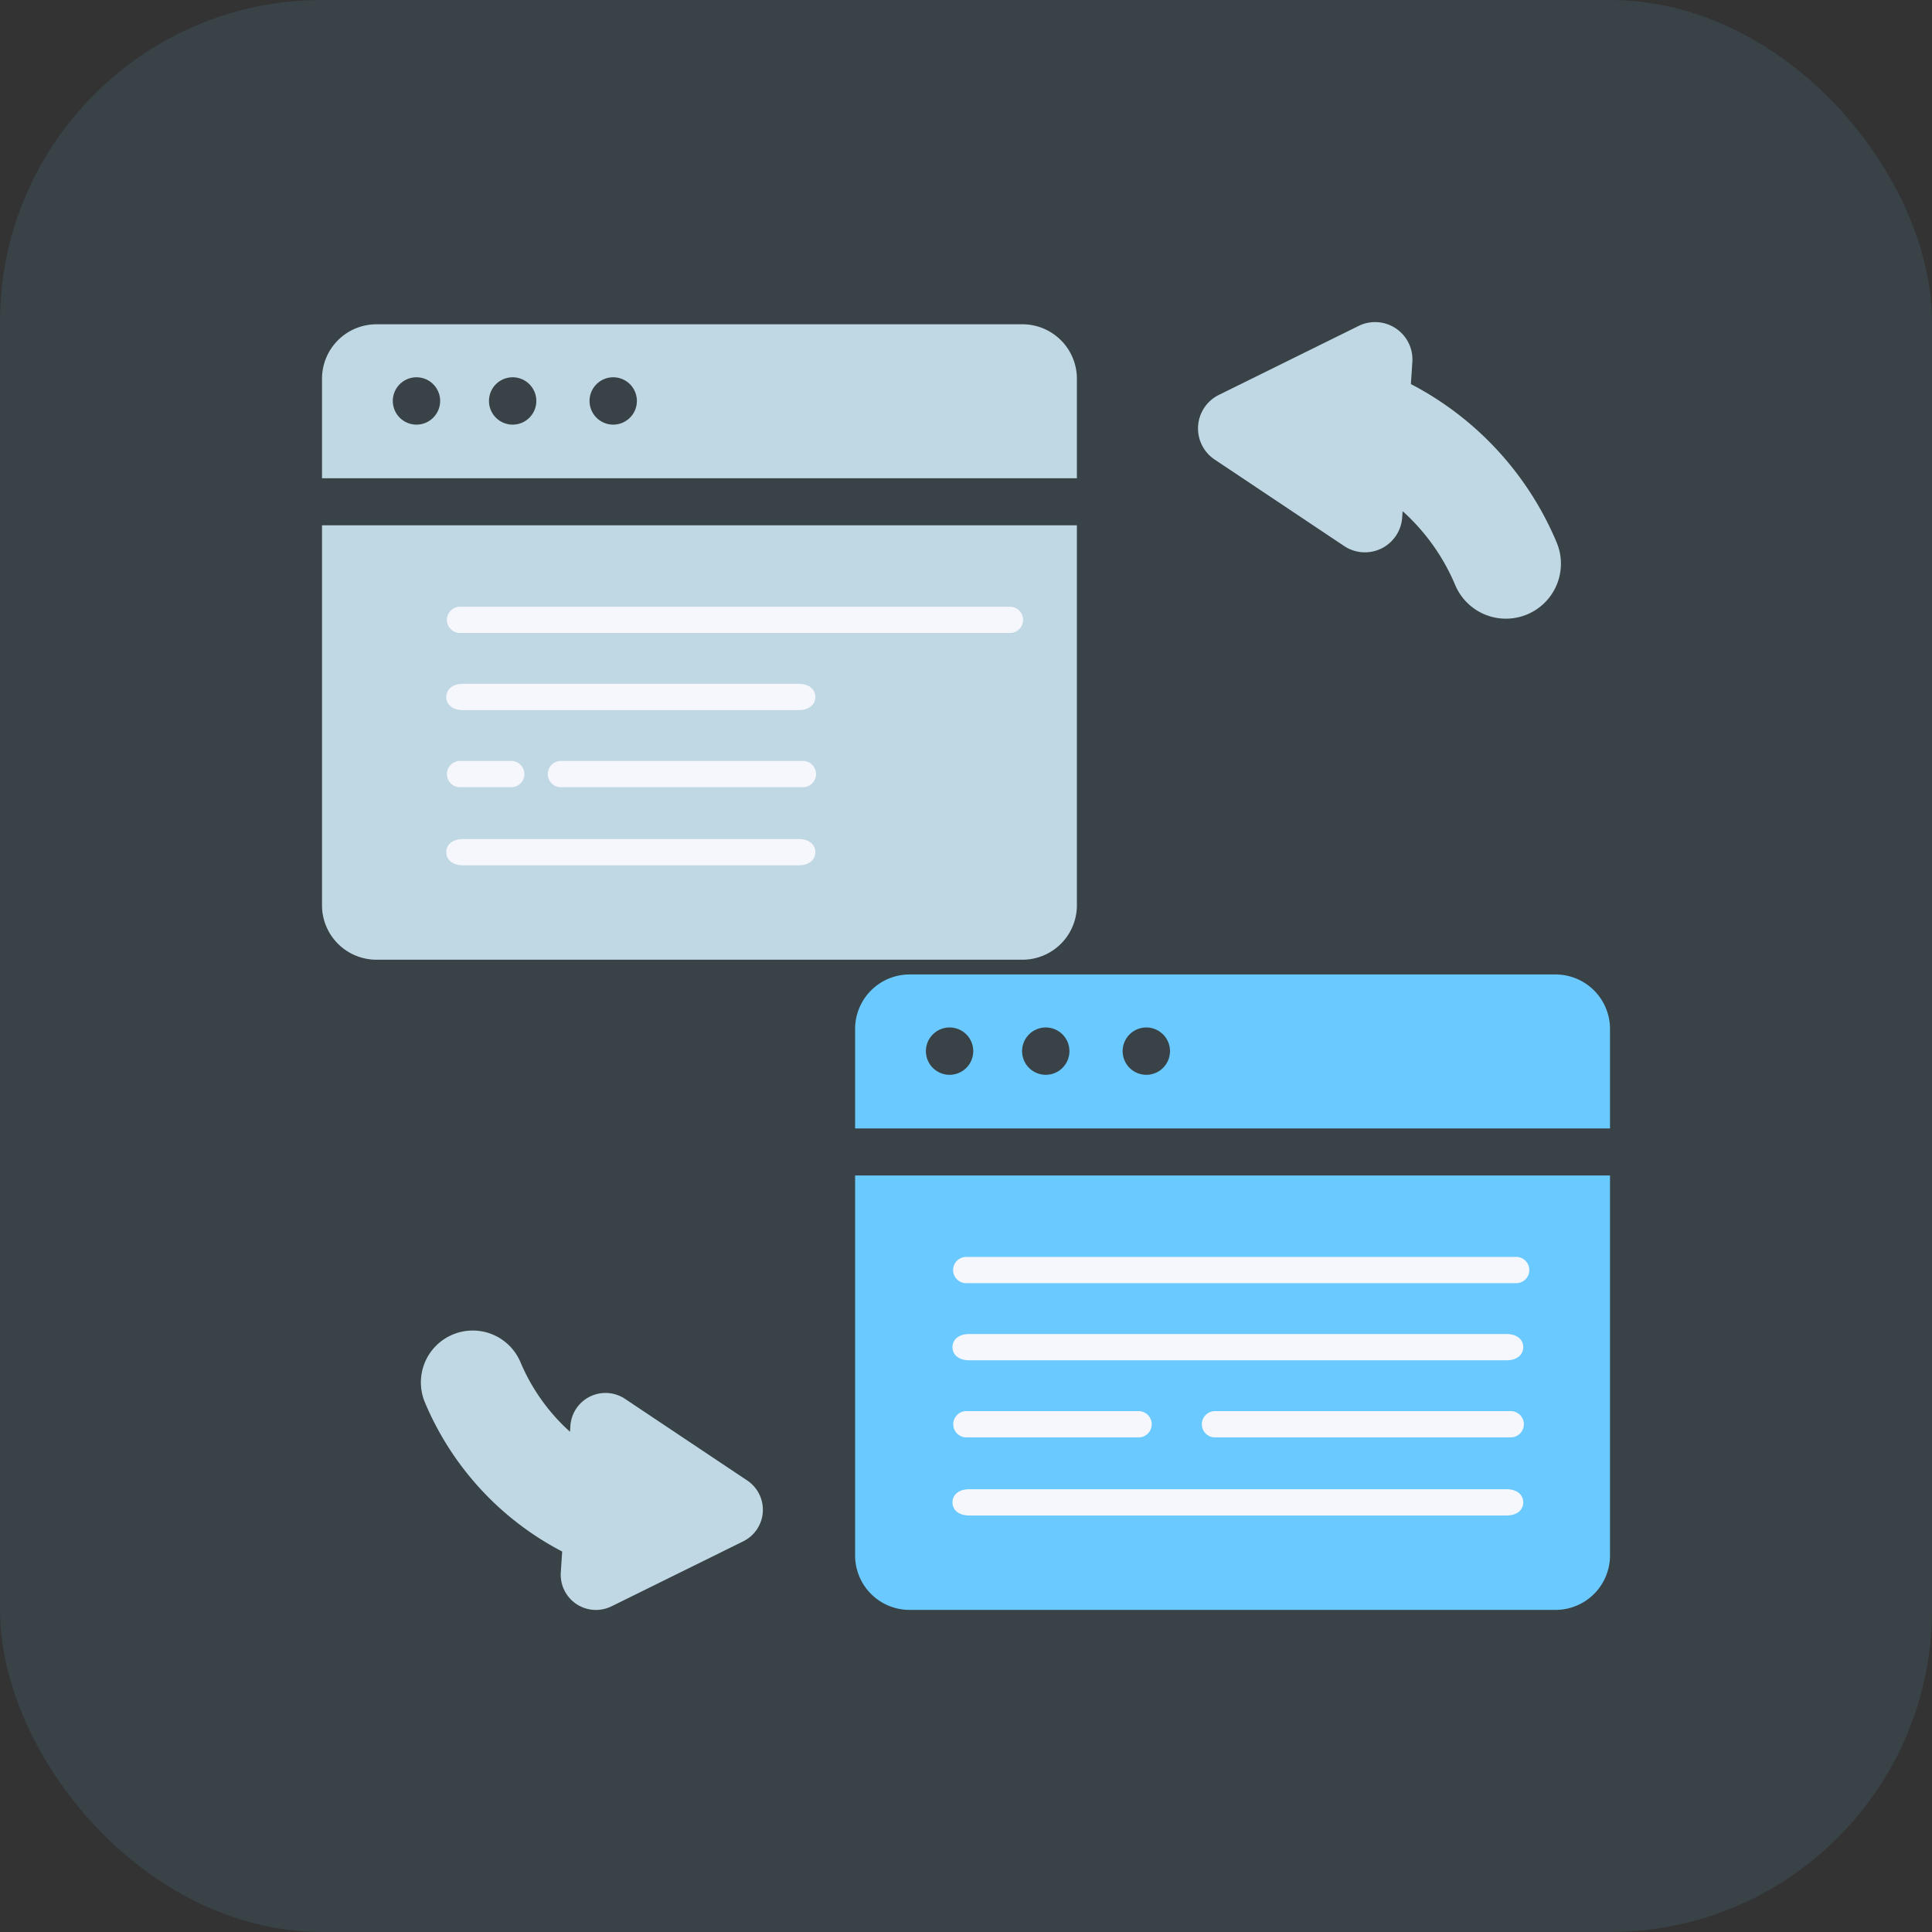 <svg xmlns="http://www.w3.org/2000/svg" width="60" height="60" viewBox="0 0 60 60">
  <rect x="0" y="0" width="60" height="60" fill="#333333" stroke="none"/>
  <g id="Group_14937" data-name="Group 14937" transform="translate(-2037.5 -3115)">
    <rect id="Rectangle_3903" data-name="Rectangle 3903" width="60" height="60" rx="10" transform="translate(2037.5 3115)" fill="#6acaff" opacity="0.1"/>
    <g id="Group_14833" data-name="Group 14833" transform="translate(-5112.53 -1163.134)">
      <g id="Group_14086" data-name="Group 14086" transform="translate(7163.103 4319.456)">
        <path id="Path_6650" data-name="Path 6650" d="M8.708,366.566l4.089-2.018a1.093,1.093,0,0,0,.123-1.889l-3.792-2.533a1.093,1.093,0,0,0-1.7.837l-.012.183a6.076,6.076,0,0,1-1.538-2.161,1.609,1.609,0,0,0-2.109-.856,1.591,1.591,0,0,0-.275.149,1.609,1.609,0,0,0-.582,1.96,9.259,9.259,0,0,0,4.261,4.627l-.043.65a1.093,1.093,0,0,0,1.575,1.051Z" transform="translate(-2.787 -358.003)" fill="#c0d8e3"/>
      </g>
      <g id="Group_14088" data-name="Group 14088" transform="translate(7187.235 4288.134)">
        <path id="Path_6656" data-name="Path 6656" d="M326.633.122l-4.342,2.143a1.161,1.161,0,0,0-.131,2.005l4.026,2.689a1.16,1.16,0,0,0,1.8-.889L328,5.875a6.451,6.451,0,0,1,1.633,2.295,1.709,1.709,0,0,0,2.239.909,1.69,1.69,0,0,0,.292-.158,1.708,1.708,0,0,0,.617-2.081,9.83,9.83,0,0,0-4.524-4.912l.045-.69A1.16,1.16,0,0,0,326.633.122Z" transform="translate(-321.645 0)" fill="#c0d8e3"/>
      </g>
      <g id="Group_14153" data-name="Group 14153" transform="translate(7160.03 4288.205)">
        <g id="browser_1_" data-name="browser (1)" transform="translate(0)">
          <path id="Path_6711" data-name="Path 6711" d="M21.752,40.484H1.692A1.692,1.692,0,0,0,0,42.176v3.09H23.444v-3.09A1.692,1.692,0,0,0,21.752,40.484ZM2.934,43.6a.735.735,0,1,1,.735-.735A.735.735,0,0,1,2.934,43.6Zm2.987,0a.735.735,0,1,1,.735-.735A.735.735,0,0,1,5.922,43.6Zm3.123,0a.735.735,0,1,1,.735-.735A.735.735,0,0,1,9.044,43.6Z" transform="translate(0 -40.484)" fill="#c0d8e3"/>
          <path id="Path_6712" data-name="Path 6712" d="M0,176.808v11.8A1.692,1.692,0,0,0,1.692,190.3h20.06a1.692,1.692,0,0,0,1.692-1.692v-11.8Z" transform="translate(0 -170.566)" fill="#c0d8e3"/>
        </g>
        <path id="Path_6659" data-name="Path 6659" d="M217.317,152h10.429c.31,0,.517.163.517.408s-.207.408-.517.408H217.317c-.31,0-.517-.163-.517-.408S217.007,152,217.317,152Z" transform="translate(-212.941 -136.014)" fill="#f5f7fd"/>
        <path id="Path_6660" data-name="Path 6660" d="M211.208,216h7.474a.408.408,0,1,1,0,.815h-7.474a.408.408,0,1,1,0-.815Z" transform="translate(-203.768 -202.439)" fill="#f5f7fd"/>
        <path id="Path_6661" data-name="Path 6661" d="M281.208,216h1.63a.408.408,0,0,1,0,.815h-1.63a.408.408,0,0,1,0-.815Z" transform="translate(-276.941 -202.439)" fill="#f5f7fd"/>
        <path id="Path_6666" data-name="Path 6666" d="M281.208,280h17.078a.408.408,0,1,1,0,.815H281.208a.408.408,0,0,1,0-.815Z" transform="translate(-276.941 -271.228)" fill="#f5f7fd"/>
        <path id="Path_6668" data-name="Path 6668" d="M217.317,248h10.429c.31,0,.517.163.517.408s-.207.408-.517.408H217.317c-.31,0-.517-.163-.517-.408S217.007,248,217.317,248Z" transform="translate(-212.941 -236.834)" fill="#f5f7fd"/>
      </g>
      <g id="Group_14154" data-name="Group 14154" transform="translate(7176.586 4308.397)">
        <g id="browser_1_2" data-name="browser (1)" transform="translate(0)">
          <path id="Path_6711-2" data-name="Path 6711" d="M21.752,40.484H1.692A1.692,1.692,0,0,0,0,42.176v3.09H23.444v-3.09A1.692,1.692,0,0,0,21.752,40.484ZM2.934,43.6a.735.735,0,1,1,.735-.735A.735.735,0,0,1,2.934,43.6Zm2.987,0a.735.735,0,1,1,.735-.735A.735.735,0,0,1,5.922,43.6Zm3.123,0a.735.735,0,1,1,.735-.735A.735.735,0,0,1,9.044,43.6Z" transform="translate(0 -40.484)" fill="#6acaff"/>
          <path id="Path_6712-2" data-name="Path 6712" d="M0,176.808v11.8A1.692,1.692,0,0,0,1.692,190.3h20.06a1.692,1.692,0,0,0,1.692-1.692v-11.8Z" transform="translate(0 -170.566)" fill="#6acaff"/>
        </g>
        <path id="Path_6659-2" data-name="Path 6659" d="M217.317,152h16.692c.31,0,.517.163.517.408s-.207.408-.517.408H217.317c-.31,0-.517-.163-.517-.408S217.007,152,217.317,152Z" transform="translate(-213.776 -136.014)" fill="#f5f7fd"/>
        <path id="Path_6660-2" data-name="Path 6660" d="M222.208,216h9.144a.408.408,0,1,1,0,.815h-9.144a.408.408,0,1,1,0-.815Z" transform="translate(-211.011 -202.439)" fill="#f5f7fd"/>
        <path id="Path_6661-2" data-name="Path 6661" d="M281.208,216H286.6a.408.408,0,0,1,0,.815h-5.388a.408.408,0,0,1,0-.815Z" transform="translate(-277.776 -202.439)" fill="#f5f7fd"/>
        <path id="Path_6666-2" data-name="Path 6666" d="M281.208,280h17.078a.408.408,0,1,1,0,.815H281.208a.408.408,0,0,1,0-.815Z" transform="translate(-277.776 -271.228)" fill="#f5f7fd"/>
        <path id="Path_6668-2" data-name="Path 6668" d="M217.317,248h16.692c.31,0,.517.163.517.408s-.207.408-.517.408H217.317c-.31,0-.517-.163-.517-.408S217.007,248,217.317,248Z" transform="translate(-213.776 -236.834)" fill="#f5f7fd"/>
      </g>
    </g>
  </g>
</svg>
